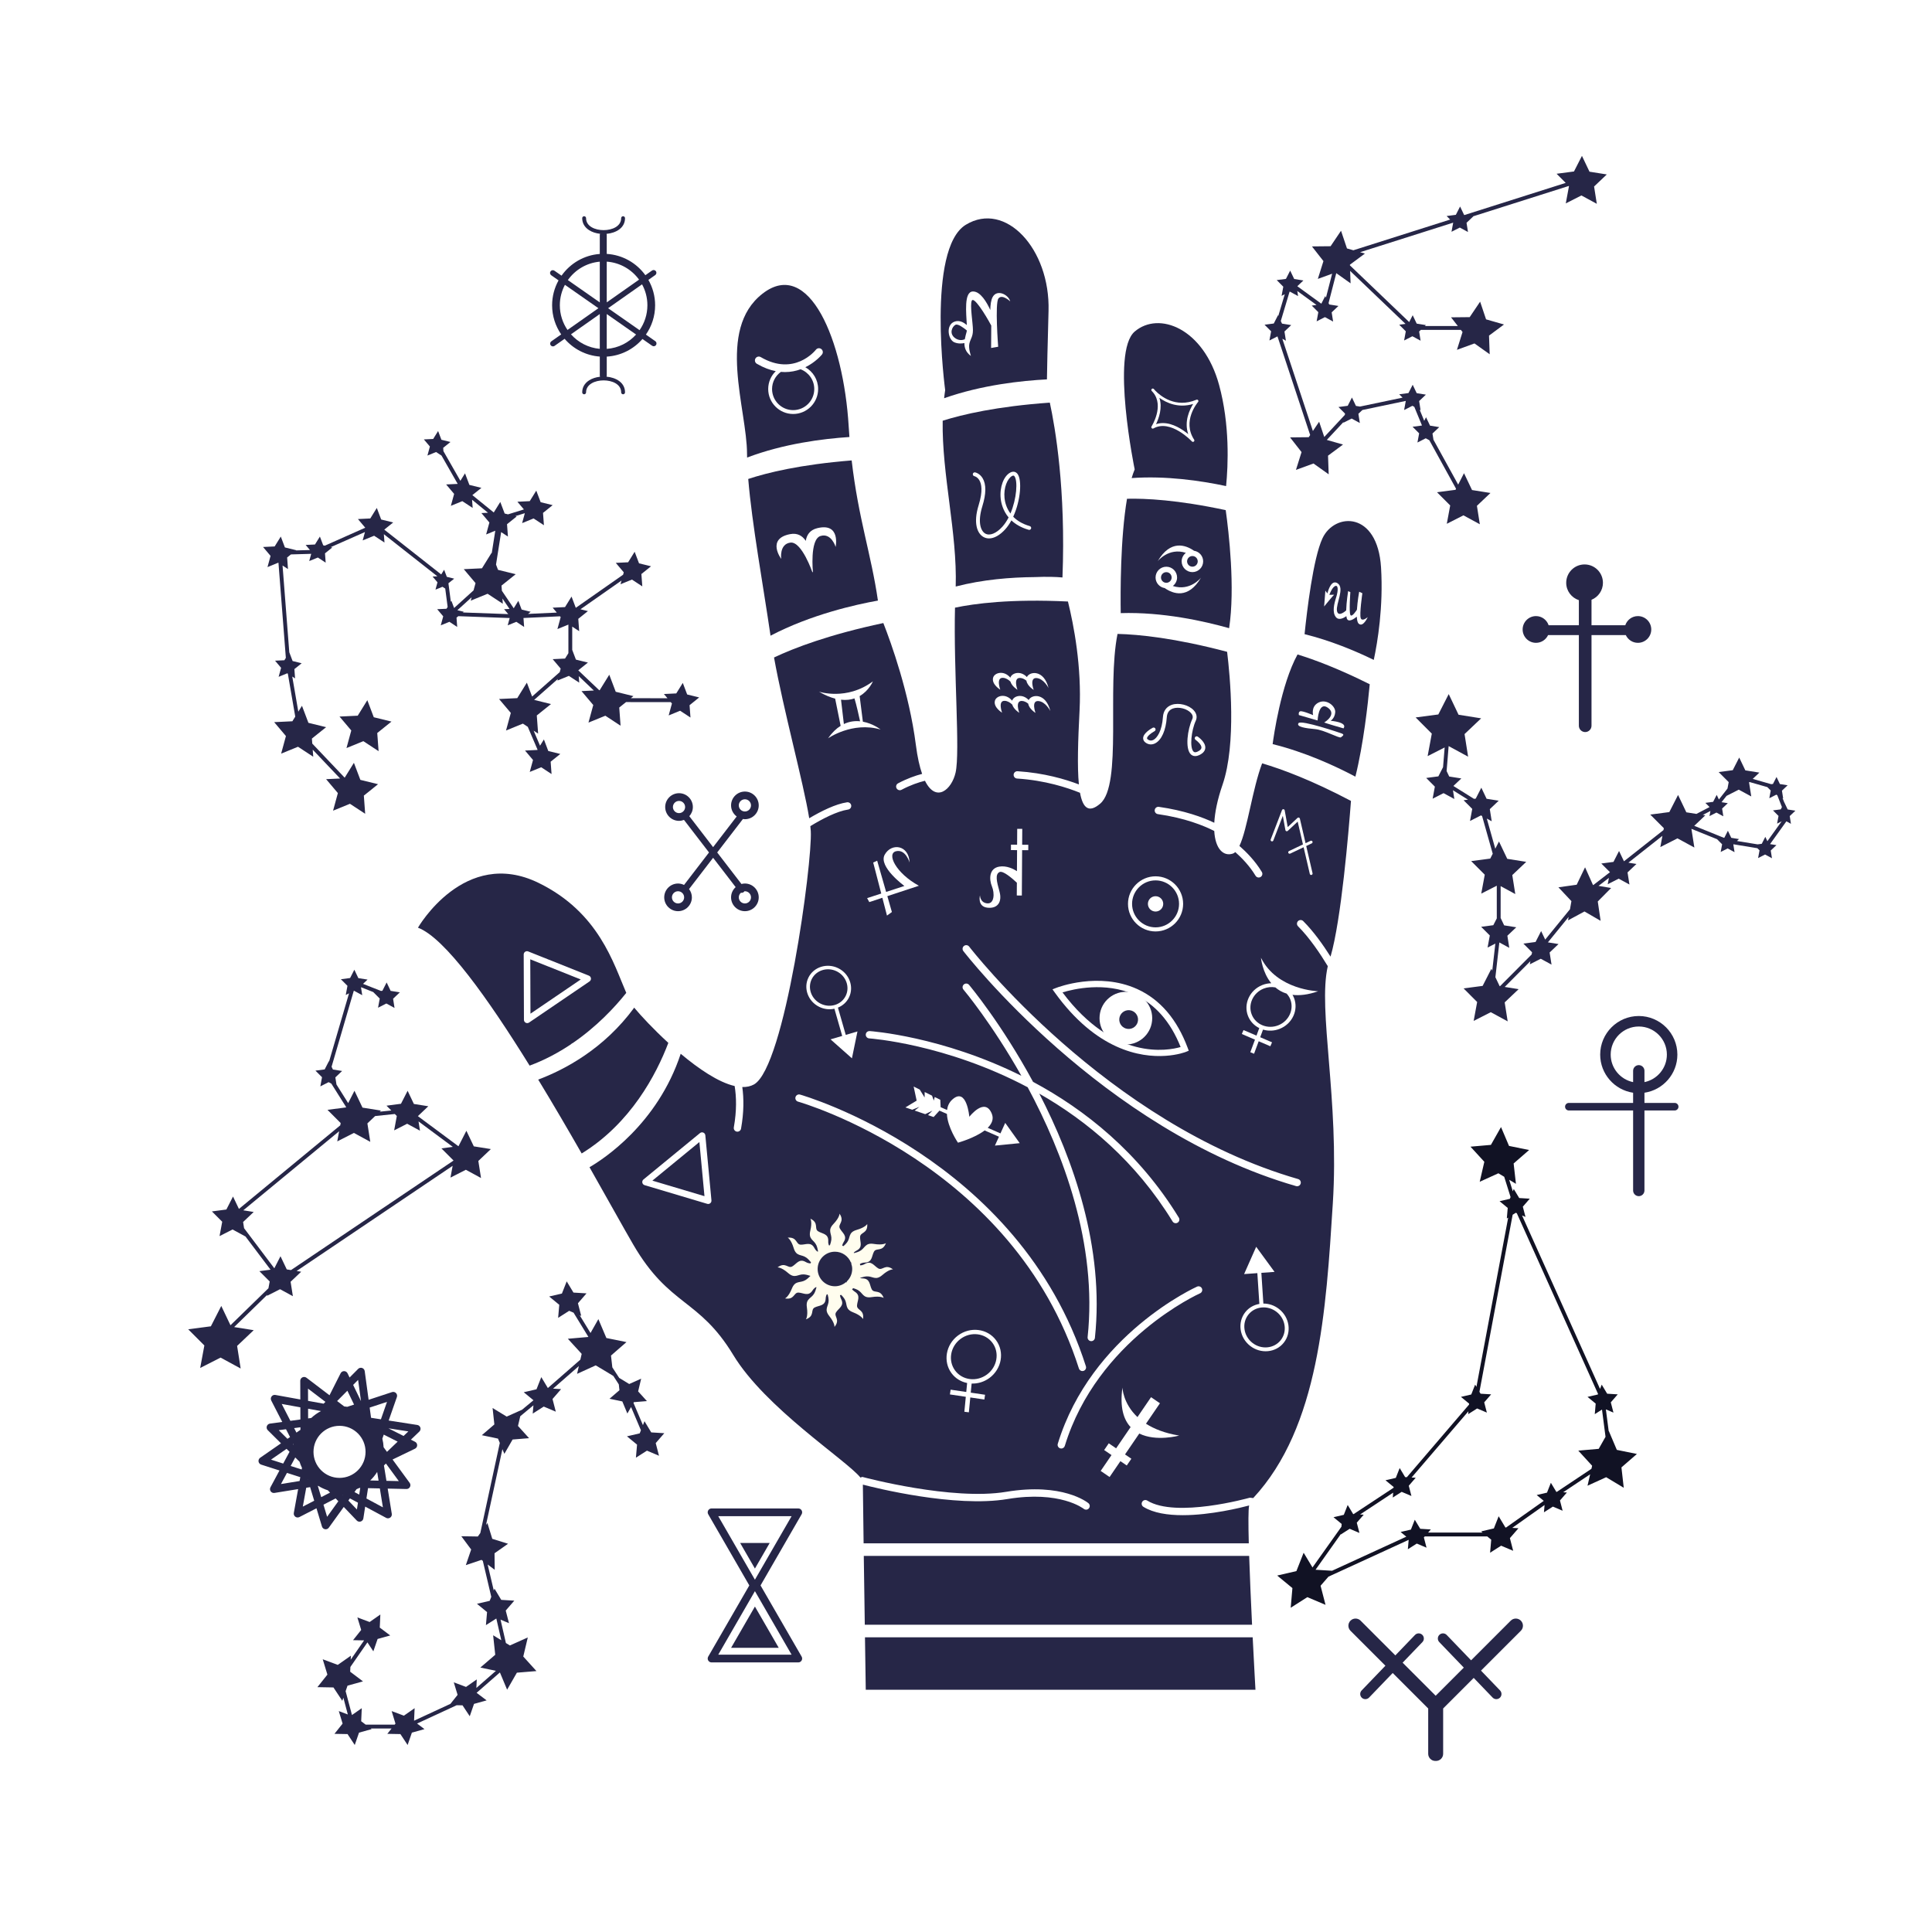 <?xml version="1.0" encoding="utf-8"?>
<!-- Generator: Adobe Illustrator 27.5.0, SVG Export Plug-In . SVG Version: 6.00 Build 0)  -->
<svg version="1.1" xmlns="http://www.w3.org/2000/svg" xmlns:xlink="http://www.w3.org/1999/xlink" x="0px" y="0px"
	 viewBox="0 0 500 500" style="enable-background:new 0 0 500 500;" xml:space="preserve">
<g id="BACKGROUND">
	<rect id="XMLID_625_" style="fill:#FFFFFF;" width="500" height="500"/>
</g>
<g id="OBJECT_1_">
	<g id="XMLID_202_">
		<path id="XMLID_296_" style="fill:#262647;" d="M223.807,420.482h100.226c-0.283-5.841-0.57-12.301-0.751-17.816h-99.735
			C223.63,408.479,223.723,414.825,223.807,420.482z"/>
		<path id="XMLID_295_" style="fill:#262647;" d="M223.855,423.733c0.116,7.779,0.204,13.574,0.204,13.574h100.855
			c0,0-0.337-5.908-0.721-13.574H223.855z"/>
		<path id="XMLID_294_" style="fill:#262647;" d="M164.145,260.767c-7.839,10.703-18.026,16.065-24.859,18.632
			c3.937,6.465,7.766,13.032,11.249,19.119c12.669-7.776,19.339-20.464,22.429-28.623c-3.86-3.544-7.071-7.002-8.615-8.855
			C164.279,260.957,164.213,260.857,164.145,260.767z"/>
		<path id="XMLID_293_" style="fill:#262647;" d="M147.78,270.246c0.104-0.118,0.227-0.221,0.386-0.277
			c0.018-0.006,0.035-0.014,0.053-0.021c6.116-4.19,10.773-9.122,13.859-12.99c-3.281-7.534-7.046-20.824-22.699-28.468
			c-19.173-9.363-31.212,11.593-31.212,11.593c6.959,2.61,18.161,18.373,28.898,35.699
			C141.014,274.315,144.59,272.388,147.78,270.246z"/>
		<path id="XMLID_292_" style="fill:#262647;" d="M193.644,123.956c0.95,11.593,3.895,27.708,5.768,40.559
			c10.459-5.472,22.034-8.057,27.795-9.086c-1.733-11.964-5.06-21.222-6.795-36.273
			C207.003,120.229,198.416,122.377,193.644,123.956z"/>
		<path id="XMLID_291_" style="fill:#262647;" d="M193.351,118.416c9.418-3.582,19.613-4.87,26.48-5.317
			c-0.07-0.904-0.135-1.82-0.193-2.768c-1.337-22.294-10.255-43.697-22.294-34.333c-12.04,9.364-4.013,29.874-4.013,41.467
			C193.331,117.768,193.345,118.102,193.351,118.416z"/>
		<path id="XMLID_290_" style="fill:#262647;" d="M244.339,103.062c9.76-3.449,20.116-4.545,26.608-4.878
			c0.044-2.872,0.152-8.289,0.414-17.726c0.446-16.052-11.147-28.536-21.402-22.294c-10.255,6.242-5.35,42.805-5.35,42.805
			C244.495,101.66,244.421,102.362,244.339,103.062z"/>
		<path id="XMLID_289_" style="fill:#262647;" d="M267.764,149.35c3.138-0.132,5.478-0.063,7.201,0.096
			c0.888-22.75-1.866-38.755-3.273-45.246c-13.695,0.968-22.607,3.063-27.728,4.682c-0.223,13.968,3.79,28.995,3.373,42.912
			C254.324,149.977,261.612,149.4,267.764,149.35z"/>
		<path id="XMLID_288_" style="fill:#262647;" d="M292.868,123.726c8.844-0.63,17.782,0.653,24.444,2.071
			c0.533-5.389,0.996-15.88-1.809-26.166c-4.013-14.714-15.606-19.173-21.848-13.822c-6.242,5.351,0,35.671,0,35.671
			C293.371,122.16,293.11,122.913,292.868,123.726z"/>
		<path id="XMLID_287_" style="fill:#262647;" d="M291.669,129.079c-1.739,10.263-1.706,24.391-1.625,29.598
			c10.843-0.338,21.619,2.08,28.051,3.896c1.59-10.448-0.08-24.816-0.879-30.548C304.765,129.357,296.397,128.96,291.669,129.079z"
			/>
		<g id="XMLID_278_">
			<path id="XMLID_286_" style="fill:#262647;" d="M355.532,170.781c0.994-4.662,2.499-13.737,1.883-23.887
				c-0.892-14.714-12.039-14.268-15.16-7.58c-2.412,5.168-4.024,18.85-4.633,24.805
				C344.266,165.762,350.517,168.343,355.532,170.781z"/>
			<path id="XMLID_285_" style="fill:#262647;" d="M335.801,169.374c-4.303,7.833-6.188,21.251-6.444,23.201
				c8.29,2.041,15.98,5.549,21.417,8.421c2.092-8.406,3.243-18.87,3.712-23.911C346.538,173.109,340.31,170.76,335.801,169.374z"/>
			<path id="XMLID_279_" style="fill:#262647;" d="M343.631,250.048c-1.949-3.223-4.727-7.359-7.698-10.326
				c-0.372-0.371-0.372-0.971-0.002-1.342c0.37-0.372,0.973-0.371,1.342-0.002c2.678,2.673,5.158,6.17,7.07,9.195
				c2.769-9.491,4.679-32.277,5.286-40.3c-10.18-5.359-17.847-8.209-22.994-9.718c-2.516,6.632-3.793,17.005-5.873,21.373
				c1.776,1.548,4.08,3.872,5.799,6.737c0.27,0.449,0.124,1.032-0.325,1.302c-0.154,0.092-0.322,0.135-0.488,0.135
				c-0.322,0-0.636-0.164-0.814-0.461c-1.529-2.548-3.605-4.669-5.249-6.124c-0.197,0.18-0.401,0.32-0.615,0.391
				c-2.452,0.817-4.561-1.21-4.822-5.851c-2.756-1.402-7.606-3.365-14.6-4.364c-0.52-0.074-0.88-0.555-0.806-1.074
				c0.074-0.519,0.558-0.882,1.074-0.805c6.601,0.943,11.344,2.693,14.337,4.117c0.147-2.662,0.794-5.949,2.142-9.857
				c3.642-10.561,1.93-28.253,1.18-34.386c-13.497-3.567-22.814-4.5-28.362-4.631c-2.808,14.014,1.275,38.992-4.476,43.921
				c-2.951,2.529-4.505,1.169-5.232-2.802c-3.219-1.309-9.017-3.225-16.293-3.688c-0.524-0.033-0.921-0.485-0.887-1.007
				c0.034-0.524,0.494-0.912,1.008-0.887c6.878,0.438,12.41,2.09,15.88,3.415c-0.446-4.561-0.228-11.29,0.174-19.108
				c0.582-11.352-1.493-22.114-3.005-28.23c-14.795-0.719-24.208,0.532-29.231,1.592c-0.397,16.499,1.366,37.35,0.151,42.69
				c-0.991,4.353-5.03,7.95-7.924,2.107c-1.673,0.412-3.757,1.117-6.069,2.339c-0.142,0.075-0.294,0.11-0.444,0.11
				c-0.34,0-0.67-0.184-0.84-0.505c-0.245-0.463-0.068-1.038,0.395-1.282c2.344-1.239,4.47-1.988,6.221-2.442
				c-0.647-1.844-1.206-4.284-1.613-7.461c-1.73-13.494-6.412-26.446-8.423-31.574c-13.99,2.968-23.013,6.417-28.289,8.913
				c2.471,13.728,7.601,32.308,9.107,41.603c3.114-1.844,6.81-3.685,9.789-4.129c0.512-0.067,1,0.281,1.078,0.799
				c0.077,0.518-0.281,1.001-0.798,1.079c-2.896,0.431-6.692,2.411-9.781,4.295c0.054,0.472,0.098,0.917,0.119,1.308
				c0.446,8.026-6.688,61.086-14.714,65.545c-0.888,0.493-1.906,0.689-3.013,0.664c0.402,2.886,0.447,6.463-0.324,10.776
				c-0.082,0.46-0.481,0.782-0.933,0.782c-0.056,0-0.111-0.005-0.167-0.015c-0.517-0.092-0.859-0.585-0.768-1.101
				c0.777-4.353,0.668-7.911,0.215-10.702c-4.211-0.966-9.327-4.454-13.959-8.348c-6.02,18.277-20.212,27.398-23.604,29.361
				c4.857,8.55,8.883,15.837,11.34,20.05c9.364,16.052,16.944,13.822,25.862,28.536c8.343,13.766,29.172,27.141,32.917,31.728
				l0.487-0.171l0.285,0.076c0.227,0.062,22.942,6.119,36.93,3.79c14.605-2.434,21.031,2.719,21.297,2.939
				c0.403,0.334,0.458,0.928,0.127,1.332c-0.187,0.228-0.459,0.347-0.734,0.347c-0.211,0-0.424-0.07-0.6-0.213
				c-0.06-0.048-6.107-4.812-19.779-2.532c-13.6,2.269-34.369-2.947-37.387-3.737c0.01,1.815,0.089,7.831,0.193,15.194h99.684
				c-0.133-5.045-0.139-8.83,0.092-9.799c-2.088,0.558-9.92,2.513-17.193,2.513c-3.866,0-7.574-0.553-10.172-2.164
				c-0.446-0.276-0.583-0.861-0.307-1.306c0.274-0.446,0.859-0.583,1.306-0.307c7.412,4.59,26.171-0.649,26.36-0.702l0.18-0.051
				l0.88,0.1c17.078-18.375,18.845-48.617,20.601-76.274C346.637,284.566,341.011,261.385,343.631,250.048z M225.067,266.842
				c0.31,0.019,18.668,1.323,39.263,11.574c-7.604-13.498-14.827-22.119-14.991-22.312c-0.339-0.399-0.291-0.998,0.109-1.337
				c0.399-0.34,0.999-0.291,1.337,0.108c0.176,0.206,8.38,9.992,16.568,25.104c13.372,7.171,27.353,18.201,37.725,35.143
				c0.275,0.447,0.134,1.031-0.313,1.305c-0.154,0.095-0.326,0.14-0.494,0.14c-0.32,0-0.631-0.161-0.81-0.453
				c-9.524-15.555-22.153-26.032-34.493-33.081c8.766,16.991,16.902,39.821,14.392,63.206c-0.051,0.487-0.463,0.848-0.942,0.848
				c-0.034,0-0.068-0.002-0.102-0.005c-0.522-0.056-0.898-0.524-0.842-1.044c2.589-24.127-6.392-47.7-15.511-64.657
				c-21.193-11.229-40.696-12.625-41.012-12.645c-0.522-0.032-0.921-0.483-0.889-1.005
				C224.094,267.209,224.51,266.824,225.067,266.842z M206.535,285.103c-0.505-0.14-0.802-0.663-0.662-1.168
				c0.14-0.506,0.671-0.8,1.168-0.662c0.565,0.157,56.723,16.251,73.989,70.32c0.161,0.499-0.115,1.033-0.615,1.192
				c-0.095,0.031-0.193,0.045-0.289,0.045c-0.402,0-0.775-0.257-0.903-0.66C262.274,301.098,207.09,285.257,206.535,285.103z
				 M310.573,334.709c-0.265,0.117-26.575,11.986-35.006,39.495c-0.125,0.409-0.5,0.671-0.907,0.671
				c-0.092,0-0.185-0.013-0.278-0.042c-0.502-0.154-0.783-0.684-0.63-1.185c8.682-28.329,35.783-40.555,36.055-40.675
				c0.48-0.212,1.04,0.008,1.251,0.486C311.27,333.938,311.052,334.498,310.573,334.709z M336.611,306.317
				c-0.12,0.415-0.5,0.686-0.912,0.686c-0.086,0-0.175-0.012-0.263-0.037c-50.281-14.496-85.775-60.375-86.127-60.836
				c-0.318-0.417-0.238-1.012,0.178-1.331c0.417-0.315,1.011-0.237,1.331,0.178c0.348,0.457,35.477,45.846,85.145,60.165
				C336.466,305.287,336.757,305.813,336.611,306.317z"/>
		</g>
		<path id="XMLID_275_" style="fill:#FFFFFF;" d="M257.774,346.84c-2.246-3.029-6.658-3.577-9.835-1.221
			c-3.176,2.355-3.932,6.736-1.686,9.765c1.011,1.363,2.462,2.219,4.04,2.538l-0.224,2.321l-4.048-0.598l-0.183,1.234l4.111,0.608
			l-0.374,3.875l1.165,0.147l0.371-3.851l3.641,0.538l0.182-1.234l-3.703-0.547l0.227-2.353c1.588,0.054,3.228-0.419,4.628-1.457
			C259.264,354.248,260.021,349.868,257.774,346.84z M255.43,355.718c-2.664,1.975-6.364,1.517-8.248-1.024
			c-1.885-2.54-1.249-6.216,1.415-8.191c2.664-1.976,6.365-1.516,8.249,1.025C258.729,350.069,258.094,353.743,255.43,355.718z"/>
		<g id="XMLID_271_">
			<path id="XMLID_272_" style="fill:#FFFFFF;" d="M135.905,246.316c0.233-0.158,0.529-0.191,0.792-0.087l15.712,6.272
				c0.292,0.116,0.495,0.384,0.529,0.696c0.034,0.312-0.107,0.616-0.366,0.793l-15.65,10.646c-0.259,0.177-0.594,0.195-0.872,0.049
				c-0.278-0.146-0.452-0.434-0.453-0.747l-0.063-16.919C135.533,246.738,135.672,246.474,135.905,246.316z M150.298,253.485
				l-13.064-5.214l0.052,14.066L150.298,253.485z"/>
		</g>
		<g id="XMLID_267_">
			<path id="XMLID_268_" style="fill:#FFFFFF;" d="M183.036,311.552l-16.213-4.835c-0.301-0.09-0.527-0.338-0.589-0.646
				c-0.062-0.307,0.051-0.624,0.293-0.823l14.63-12.009c0.243-0.199,0.575-0.248,0.864-0.127c0.29,0.121,0.489,0.391,0.519,0.704
				l1.583,16.844c0.026,0.281-0.089,0.556-0.307,0.735C183.599,311.573,183.306,311.632,183.036,311.552z M168.836,305.548
				l13.48,4.019l-1.316-14.004L168.836,305.548z"/>
		</g>
		<path id="XMLID_264_" style="fill:#FFFFFF;" d="M323.504,348.29c2.75,2.173,6.674,1.807,8.746-0.816
			c2.072-2.623,1.52-6.524-1.23-8.697c-1.212-0.958-2.652-1.421-4.061-1.417l-0.522-7.95l3.416-0.246l-4.753-6.496l-3.127,7.064
			l3.427-0.247l0.523,7.967c-1.407,0.24-2.715,0.959-3.648,2.139C320.203,342.215,320.754,346.117,323.504,348.29z M324.11,347.523
			c-2.307-1.822-2.769-5.096-1.031-7.296c1.738-2.2,5.029-2.506,7.336-0.684c2.307,1.822,2.77,5.095,1.032,7.295
			C329.708,349.038,326.417,349.345,324.11,347.523z"/>
		<path id="XMLID_261_" style="fill:#FFFFFF;" d="M216.918,250.562c-2.895-1.416-6.348-0.322-7.699,2.439
			c-1.35,2.761-0.093,6.158,2.801,7.574c1.276,0.624,2.66,0.76,3.925,0.481l2.019,7.041l-3.021,0.887l5.537,4.909l1.432-6.956
			l-3.03,0.891l-2.024-7.057c1.217-0.49,2.252-1.391,2.86-2.634C221.069,255.376,219.813,251.978,216.918,250.562z M216.523,251.369
			c2.428,1.188,3.482,4.038,2.35,6.354c-1.133,2.315-4.03,3.232-6.457,2.045c-2.428-1.188-3.482-4.037-2.35-6.353
			C211.198,251.099,214.095,250.182,216.523,251.369z"/>
		<path id="XMLID_258_" style="fill:#FFFFFF;" d="M334.497,257.464c1.798,0.225,3.982-0.001,6.648-0.929
			c0,0-10.63-0.29-14.809-8.669c0,0,0.332,3.761,2.668,6.595c-0.772,0.015-1.559,0.162-2.324,0.467
			c-3.275,1.304-4.928,4.906-3.684,8.03c0.56,1.406,1.615,2.474,2.902,3.11l-0.723,1.949l-3.352-1.44l-0.439,1.021l3.404,1.463
			l-1.208,3.254l0.971,0.393l1.199-3.233l3.015,1.296l0.439-1.021l-3.066-1.318l0.733-1.976c1.357,0.409,2.878,0.376,4.321-0.199
			c3.275-1.304,4.928-4.906,3.684-8.029C334.769,257.959,334.638,257.707,334.497,257.464z M330.828,265.344
			c-2.747,1.094-5.831-0.147-6.874-2.767c-1.044-2.62,0.343-5.642,3.09-6.735c0.998-0.398,2.039-0.479,3.013-0.305
			c0.796,0.686,1.759,1.255,2.925,1.611c0.384,0.424,0.715,0.904,0.937,1.462C334.961,261.228,333.574,264.25,330.828,265.344z"/>
		<path id="XMLID_257_" style="fill:#FFFFFF;" d="M231.891,220.3c2.505-0.617,3.509,2.92,3.509,2.92
			c-0.181-4.603-4.726-5.142-6.44-2.026c-1.714,3.115,5.097,8.092,5.097,8.092l-4.727,1.544l-2.317-8.081l-1.028,0.474l2.082,8.019
			l-3.656,1.194l0.562,1.025l3.381-1.114l1.195,4.605l1.274-0.919l-1.179-4.111l8.161-2.689
			C231.841,225.969,229.385,220.917,231.891,220.3z"/>
		<path id="XMLID_254_" style="fill:#FFFFFF;" d="M214.295,191.077c0,0,6.296-4.416,13.597-2.281c0,0-1.923-1.54-4.581-2.028
			l-0.837-6.62c2.439-1.412,3.433-3.819,3.433-3.819c-6.779,5.067-13.962,2.675-13.962,2.675c1.545,0.906,2.936,1.476,4.191,1.801
			l1.42,7.042C216.447,188.54,215.342,189.574,214.295,191.077z M221.138,180.749c0.492,1.565,1.178,4.668,1.448,5.918
			c-1.301-0.131-2.737,0.017-4.192,0.712l-0.74-6.292C218.998,181.236,220.153,181.081,221.138,180.749z"/>
		<path id="XMLID_253_" style="fill:#FFFFFF;" d="M204.554,140.427c2.937-0.384,5.719,7.744,5.719,7.744s0.002-0.111,0.004-0.266
			c0.066,0.14,0.115,0.24,0.115,0.24s-0.88-8.546,1.947-9.428c2.827-0.882,3.923,2.821,3.923,2.821s1.359-6.36-4.767-4.845
			c-1.895,0.469-2.72,1.745-2.959,3.282c-0.862-1.295-2.146-2.109-4.063-1.74c-6.197,1.192-2.298,6.397-2.298,6.397
			S201.617,140.811,204.554,140.427z"/>
		<g id="XMLID_247_">
			<g id="XMLID_249_">
				<path id="XMLID_250_" style="fill:#FFFFFF;" d="M299.069,241.057c-3.933,0.006-7.138-3.191-7.144-7.124
					c-0.005-3.933,3.191-7.138,7.124-7.144c3.933-0.006,7.138,3.191,7.144,7.124C306.198,237.846,303.002,241.051,299.069,241.057z
					 M299.051,227.844c-3.352,0.005-6.075,2.735-6.07,6.087c0.005,3.352,2.735,6.075,6.087,6.07c3.352-0.005,6.075-2.735,6.07-6.087
					C305.133,230.563,302.402,227.84,299.051,227.844z"/>
			</g>
			<path id="XMLID_248_" style="fill:#FFFFFF;" d="M301.043,233.92c0.001,1.095-0.885,1.985-1.981,1.986
				c-1.095,0.002-1.985-0.885-1.986-1.981c-0.001-1.095,0.885-1.985,1.981-1.986C300.152,231.938,301.041,232.825,301.043,233.92z"
				/>
		</g>
		<g id="XMLID_240_">
			<path id="XMLID_244_" style="fill:#FFFFFF;" d="M303.528,151.652c0.664-0.51,1.1-1.304,1.099-2.205
				c-0.002-1.536-1.253-2.783-2.788-2.781c-1.534,0.002-2.781,1.253-2.779,2.788c0.002,1.39,1.029,2.533,2.36,2.738
				c2.166,1.505,6.078,2.949,9.405-2.695C310.824,149.498,308.004,153.112,303.528,151.652z M301.844,150.829
				c-0.76,0.001-1.377-0.616-1.378-1.376c-0.001-0.76,0.615-1.379,1.375-1.38c0.76-0.001,1.379,0.616,1.38,1.376
				C303.221,150.209,302.604,150.828,301.844,150.829z"/>
			<path id="XMLID_241_" style="fill:#FFFFFF;" d="M306.909,143.078c-0.665,0.51-1.1,1.304-1.099,2.205
				c0.002,1.536,1.253,2.783,2.788,2.781c1.534-0.002,2.781-1.253,2.779-2.788c-0.002-1.39-1.029-2.533-2.36-2.738
				c-2.166-1.505-6.078-2.949-9.405,2.695C299.613,145.232,302.434,141.618,306.909,143.078z M308.593,143.901
				c0.76-0.001,1.377,0.616,1.378,1.376c0.001,0.76-0.615,1.379-1.375,1.38c-0.76,0.001-1.379-0.616-1.38-1.376
				C307.216,144.521,307.833,143.902,308.593,143.901z"/>
		</g>
		<g id="XMLID_237_">
			<path id="XMLID_239_" style="fill:#FFFFFF;" d="M344.374,186.541c0,0,1.068-0.649,1.182-2.223
				c0.115-1.574-2.239-3.511-4.292-2.511c-2.052,0.999-1.434,3.268-1.434,3.268s-2.823-1.198-3.354-0.986
				c-0.532,0.212-0.325,0.968-0.325,0.968l4.846,1.399c0,0,0.202-5.026,2.636-3.313c2.435,1.714-0.695,3.737-0.922,3.806
				c-0.227,0.069,4.992,1.553,4.992,1.553C348.871,186.88,344.374,186.541,344.374,186.541z"/>
			<path id="XMLID_238_" style="fill:#FFFFFF;" d="M347.071,189.763c0,0-10.369-3.566-11.021-2.606
				c-0.652,0.96,1.892,1.324,4.29,1.535c2.398,0.211,6.32,2.487,6.704,2.122C347.429,190.448,348.189,190.137,347.071,189.763z"/>
		</g>
		<path id="XMLID_236_" style="fill:#FFFFFF;" d="M351.6,161.373c-0.289-0.283-0.423-0.944-0.462-1.775
			c-0.727,0.591-2.21,1.607-2.595,0.418c-0.048-0.149-0.081-0.339-0.107-0.548c-0.615,0.434-1.931,1.178-2.693,0.258
			c-1.019-1.23-0.496-3.429,0.067-5.174c0.563-1.745,0.554-3.342-0.351-2.842c-0.647,0.358-1.175,1.566-1.426,2.23l1.241-0.021
			c-0.122,0.019-2.592,3.037-2.592,3.037l0.32-4.098l0.524,0.726c0.301-1.162,1.131-3.599,2.627-2.641
			c1.937,1.24-0.469,5.316-0.148,7.144c0.321,1.827,2.382-0.112,2.382-0.112l0.001,0.004c0.058-2.176,0.505-5.001,0.505-5.001
			l0.576,0.269c0,0-0.365,5.029-0.003,5.869c0.363,0.84,1.702-1.32,1.702-1.32l0.001,0.005c0.141-2.241,0.583-4.662,0.583-4.662
			l0.826,0.386c0,0-0.798,5.483-0.418,6.465c0.38,0.982,1.808-0.281,1.808-0.281S352.752,162.501,351.6,161.373z"/>
		<path id="XMLID_235_" style="fill:#FFFFFF;" d="M264.56,214.508l-1.307-0.008l-0.026,4.11l-1.588-0.01l-0.009,1.401l1.588,0.01
			l-0.034,5.437c-0.914-0.581-2.682-1.482-4.57-1.169c-2.712,0.45-2.637,3.346-1.901,5.126c0.736,1.779,0.625,4.581-1.242,4.383
			c-1.867-0.199-1.855-2.096-1.855-2.096s-0.766,2.92,1.941,3.217c2.707,0.297,3.839-1.564,3.109-4.184
			c-0.73-2.62-1.186-4.492,0.032-5.044c0.908-0.412,3.305,1.677,4.467,2.767l-0.021,3.304l1.308,0.008l0.074-11.741l1.588,0.01
			l0.009-1.401l-1.588-0.01L264.56,214.508z"/>
		<path id="XMLID_232_" style="fill:#FFFFFF;" d="M256.921,76.825c-0.453,0.792-0.61,2.097-0.634,3.394
			c-0.898-1.963-2.539-4.818-4.495-4.786c-2.381,0.039-1.724,5.635-1.579,8.701c-0.786-0.697-1.938-1.363-3.203-0.888
			c-2.304,0.864-1.652,4.655-0.034,5.341c0.996,0.422,1.992,0.332,2.613,0.201c-0.018,1.159,0.346,2.363,1.692,3.342
			c0,0-0.731-2.033-0.385-3.315c0.346-1.282,0.889-1.684,0.9-3.375c0.011-1.69-0.837-6.563-0.29-7.642
			c0.548-1.078,3.4,3.408,5.03,6.455l-0.037,5.803l1.827-0.315c0,0-0.875-11.296,0.079-12.507c0.954-1.211,3.038,0.763,3.038,0.763
			C260.982,76.235,258.083,74.796,256.921,76.825z M250.171,85.834c-0.142,0.553-0.361,1.24-0.487,1.979
			c-0.605,0.232-1.536,0.38-2.499-0.308c-1.621-1.159-0.792-2.98,0.089-3.448c0.627-0.333,2.122,0.786,2.94,1.464
			C250.204,85.64,250.192,85.752,250.171,85.834z"/>
		<g id="XMLID_229_">
			<path id="XMLID_231_" style="fill:#FFFFFF;" d="M258.869,178.489c0,0-1.174-3.163,0.702-3.066
				c0.76,0.039,1.412,0.473,1.927,0.971c0.36,1.228,1.814,2.122,1.814,2.122s-1.174-3.163,0.701-3.066
				c0.619,0.032,1.162,0.333,1.624,0.709c0.204,1.363,1.882,2.383,1.882,2.383s-1.174-3.163,0.701-3.066
				c1.876,0.097,3.14,2.578,3.14,2.578c-1.187-4.794-4.87-4.354-5.603-2.835c-1.65-1.76-3.909-1.072-4.283,0.162
				c-1.682-2.015-4.127-1.286-4.463,0.022C256.576,177.107,258.869,178.489,258.869,178.489z"/>
			<path id="XMLID_230_" style="fill:#FFFFFF;" d="M266.227,181.174c-1.65-1.76-3.909-1.072-4.283,0.162
				c-1.682-2.015-4.127-1.286-4.463,0.022c-0.437,1.701,1.857,3.084,1.857,3.084s-1.174-3.163,0.702-3.066
				c0.76,0.039,1.412,0.473,1.928,0.971c0.36,1.229,1.813,2.123,1.813,2.123s-1.174-3.163,0.702-3.066
				c0.619,0.032,1.161,0.333,1.624,0.709c0.204,1.363,1.881,2.383,1.881,2.383s-1.174-3.163,0.702-3.066
				c1.875,0.097,3.139,2.578,3.139,2.578C270.643,179.215,266.96,179.656,266.227,181.174z"/>
		</g>
		<path id="XMLID_228_" style="fill:#FFFFFF;" d="M263.905,295.848l-3.755-5.244l-1.232,2.717l-3.299-1.446
			c1.046-1.024,1.608-2.227,1.082-3.579c-1.774-4.557-5.84,0.732-5.84,0.732s-0.67-7.904-4.444-4.429
			c-0.802,0.738-1.192,1.666-1.314,2.667l-1.667-0.73l-0.091-1.921l-1.442-0.715l-0.235,0.93l-0.455-1.272l-1.908-0.946l-0.02,1.411
			l-1.263-2.047l-1.571-0.779l0.777,3.647l-2.906,1.753l1.767,0.602l1.862-0.753l-1.231,0.968l2.724,0.928l1.861-0.901l-1.134,1.149
			l1.453,0.495l1.503-1.656l1.937,0.849c0.143,3.509,2.861,7.448,2.861,7.448s4.248-1.159,6.9-3.17l3.704,1.623l-1.042,2.298
			L263.905,295.848z"/>
		<path id="XMLID_227_" style="fill:#FFFFFF;" d="M305.168,371.526c-3.738-0.611-6.51-1.739-8.588-3.07l3.614-5.292l-2.305-1.574
			l-3.517,5.15c-3.789-3.574-3.886-7.648-3.886-7.648c-0.718,5.146,0.318,8.315,2.114,10.242l-3.751,5.493l-1.902-1.299
			l-1.191,1.745l1.902,1.299l-2.803,4.104l2.305,1.574l2.803-4.105l1.642,1.122l1.191-1.744l-1.642-1.122l3.69-5.402
			C299.227,373.171,305.168,371.526,305.168,371.526z"/>
		<g id="XMLID_220_">
			<g id="XMLID_223_">
				<path id="XMLID_224_" style="fill:#FFFFFF;" d="M288.883,270.807c-4.997-2.283-10.525-6.477-15.887-13.915l-0.613-0.852
					l0.977-0.382c0.442-0.173,10.925-4.178,20.843,0.258c0.054,0.024,0.109,0.049,0.162,0.073
					c5.872,2.683,10.247,7.795,13.008,15.199l0.274,0.736l-0.726,0.3C306.803,272.273,298.912,275.389,288.883,270.807z
					 M274.974,256.833c13.304,17.748,27.221,15.106,30.57,14.136c-2.613-6.559-6.599-11.097-11.856-13.5
					c-0.05-0.023-0.099-0.045-0.148-0.068C285.956,254.011,277.789,255.971,274.974,256.833z"/>
			</g>
			<path id="XMLID_222_" style="fill:#FFFFFF;" d="M298.159,264.164c-0.366,3.747-3.701,6.489-7.448,6.122
				c-3.747-0.366-6.488-3.701-6.122-7.449c0.366-3.747,3.701-6.488,7.449-6.122C295.784,257.082,298.525,260.417,298.159,264.164z"
				/>
			<path id="XMLID_221_" style="fill:#262647;" d="M294.513,264.098c-0.131,1.336-1.319,2.313-2.655,2.182
				c-1.336-0.131-2.313-1.319-2.182-2.655c0.131-1.336,1.319-2.313,2.655-2.182C293.667,261.573,294.644,262.762,294.513,264.098z"
				/>
		</g>
		<path id="XMLID_217_" style="fill:#FFFDEE;" d="M228.359,329.973c1.771-1.546,2.749-1.46,2.749-1.46
			c-2.042-1.522-2.695,0.396-3.813-0.251c-1.118-0.646-1.787-2.138-3.483-1.145c-0.438,0.256-0.839,0.351-1.194,0.353
			c-0.022-0.115-0.051-0.226-0.079-0.339c0.313-0.211,0.725-0.365,1.276-0.379c1.965-0.049,1.748-1.67,2.358-2.808
			c0.61-1.138,2.176,0.148,3.109-2.221c0,0-0.786,0.588-3.106,0.206c-2.32-0.382-2.245,1.081-3.637,1.838
			c-0.407,0.222-0.947,0.397-1.506,0.536c-0.032-0.035-0.063-0.07-0.095-0.105c0.182-0.196,0.417-0.38,0.727-0.538
			c1.753-0.889,0.86-2.259,0.922-3.549c0.061-1.29,2.028-0.801,1.852-3.341c0,0-0.456,0.868-2.715,1.521
			c-2.259,0.652-1.563,1.941-2.493,3.223c-0.234,0.321-0.568,0.655-0.939,0.974c-0.11-0.038-0.221-0.074-0.333-0.106
			c0.05-0.291,0.163-0.604,0.378-0.937c1.068-1.65-0.393-2.385-0.989-3.531c-0.596-1.146,1.349-1.713-0.08-3.82
			c0,0,0.042,0.98-1.581,2.68c-1.624,1.7-0.374,2.464-0.533,4.04c-0.044,0.434-0.188,0.942-0.372,1.451
			c-0.082,0.017-0.16,0.042-0.24,0.062c-0.135-0.3-0.217-0.667-0.196-1.123c0.093-1.964-1.54-1.864-2.631-2.554
			c-1.091-0.69,0.304-2.159-1.992-3.261c0,0,0.53,0.826-0.018,3.112c-0.548,2.287,0.916,2.317,1.572,3.759
			c0.197,0.433,0.335,1.001,0.434,1.584c-0.036,0.033-0.072,0.064-0.107,0.098c-0.302-0.191-0.593-0.485-0.829-0.938
			c-0.908-1.743-2.269-0.836-3.559-0.884c-1.291-0.048-0.823-2.019-3.361-1.816c0,0,0.873,0.447,1.55,2.699
			c0.677,2.252,1.958,1.542,3.25,2.458c0.405,0.287,0.829,0.732,1.222,1.209c-0.031,0.094-0.057,0.189-0.083,0.285
			c-0.375,0.013-0.803-0.074-1.275-0.35c-1.696-0.993-2.365,0.499-3.483,1.145c-1.118,0.646-1.771-1.272-3.813,0.251
			c0,0,0.977-0.086,2.748,1.46c1.771,1.547,2.478,0.263,4.06,0.352c0.498,0.028,1.099,0.181,1.688,0.377
			c0.002,0.009,0.005,0.018,0.007,0.027c-0.436,0.442-0.901,0.852-1.333,1.103c-1.368,0.798-2.581-0.024-3.456,2.159
			c-0.875,2.182-1.785,2.55-1.785,2.55c2.51,0.429,2.22-1.577,3.51-1.509c1.289,0.068,2.563,1.093,3.624-0.563
			c0.28-0.438,0.603-0.706,0.926-0.868c0.029,0.032,0.058,0.064,0.087,0.095c-0.152,0.578-0.342,1.14-0.579,1.558
			c-0.781,1.378-2.243,1.278-1.901,3.604c0.342,2.326-0.259,3.101-0.259,3.101c2.385-0.892,1.126-2.48,2.274-3.07
			s2.765-0.345,2.849-2.309c0.019-0.467,0.138-0.832,0.305-1.121c0.072,0.025,0.143,0.054,0.217,0.077
			c0.142,0.532,0.243,1.06,0.248,1.504c0.018,1.584-1.295,2.233,0.17,4.071s1.336,2.811,1.336,2.811
			c1.612-1.971-0.275-2.709,0.421-3.798c0.696-1.088,2.216-1.69,1.3-3.429c-0.189-0.359-0.274-0.689-0.294-0.99
			c0.109-0.021,0.216-0.048,0.323-0.074c0.349,0.357,0.661,0.726,0.869,1.073c0.813,1.36,0.004,2.581,2.196,3.433
			c2.192,0.851,2.569,1.757,2.569,1.757c0.401-2.514-1.601-2.203-1.547-3.493c0.054-1.29,1.065-2.575-0.602-3.617
			c-0.301-0.188-0.523-0.398-0.688-0.614c0.105-0.092,0.21-0.182,0.308-0.281c0.432,0.126,0.838,0.275,1.16,0.453
			c1.387,0.766,1.302,2.229,3.625,1.862c2.323-0.367,3.104,0.226,3.104,0.226c-0.918-2.375-2.492-1.099-3.095-2.241
			s-0.375-2.762-2.34-2.823c-0.278-0.009-0.519-0.055-0.732-0.124c0.614-0.208,1.245-0.374,1.765-0.404
			C225.88,330.236,226.587,331.519,228.359,329.973z M219.119,331.672l0.057,0.225l-0.216-0.094c-0.78,0.664-1.779,1.08-2.883,1.08
			c-2.47,0-4.472-2.002-4.472-4.472s2.002-4.472,4.472-4.472c1.885,0,3.49,1.17,4.148,2.82l0.194,0.013l-0.14,0.159
			c0.164,0.465,0.27,0.958,0.27,1.479C220.547,329.703,219.993,330.856,219.119,331.672z"/>
		<g id="XMLID_215_">
			<path id="XMLID_216_" style="fill:#FFFFFF;" d="M309.322,195.679c-0.569,0-0.948-0.268-1.157-0.477
				c-1.513-1.515-0.822-6.469,0.381-9.07c0.254-0.547,0.141-1.09-0.334-1.615c-1.016-1.123-3.182-1.665-4.631-1.163
				c-0.993,0.344-1.536,1.107-1.616,2.268c-0.234,3.404-1.369,5.934-3.035,6.766c-0.783,0.394-1.615,0.35-2.339-0.121
				c-0.643-0.417-0.761-0.918-0.746-1.265c0.054-1.291,2.076-2.44,2.481-2.658c0.246-0.131,0.546-0.038,0.677,0.204
				c0.131,0.243,0.039,0.546-0.204,0.677c-0.775,0.418-1.933,1.284-1.955,1.819c-0.002,0.047-0.008,0.189,0.292,0.385
				c0.427,0.275,0.88,0.299,1.347,0.064c0.992-0.495,2.237-2.348,2.484-5.939c0.107-1.555,0.919-2.671,2.287-3.145
				c1.818-0.627,4.427,0.03,5.7,1.438c0.747,0.827,0.925,1.788,0.5,2.706c-1.128,2.437-1.631,6.894-0.582,7.943
				c0.097,0.096,0.35,0.348,1.043,0.028c0.642-0.296,0.983-0.635,1.015-1.007c0.066-0.779-1.101-1.766-1.514-2.05
				c-0.228-0.155-0.286-0.467-0.13-0.694c0.155-0.227,0.465-0.286,0.694-0.131c0.212,0.146,2.071,1.46,1.946,2.957
				c-0.064,0.758-0.6,1.374-1.592,1.833C309.947,195.61,309.61,195.679,309.322,195.679z"/>
		</g>
		<path id="XMLID_214_" style="fill:#FFFFFF;" d="M338.05,218.945l1.437-0.684c0.182-0.086,0.259-0.304,0.172-0.486
			c-0.086-0.182-0.306-0.259-0.486-0.173l-1.292,0.615l-1.476-6.364c-0.03-0.127-0.125-0.229-0.249-0.266
			c-0.125-0.038-0.261-0.007-0.356,0.083l-2.539,2.375l-0.782-4.325c-0.029-0.161-0.162-0.283-0.325-0.299
			c-0.168-0.01-0.316,0.08-0.375,0.232l-2.92,7.598c-0.072,0.188,0.021,0.399,0.21,0.472c0.191,0.072,0.4-0.022,0.472-0.209
			l2.453-6.382l0.668,3.701c0.024,0.132,0.118,0.239,0.244,0.281c0.127,0.04,0.265,0.011,0.364-0.08l2.567-2.401l1.369,5.904
			l-3.608,1.717c-0.182,0.086-0.259,0.304-0.172,0.486c0.062,0.131,0.193,0.208,0.329,0.208c0.053,0,0.106-0.011,0.157-0.036
			l3.464-1.648l1.6,6.897c0.039,0.168,0.19,0.282,0.356,0.282c0.027,0,0.055-0.003,0.083-0.009c0.196-0.046,0.319-0.242,0.273-0.438
			L338.05,218.945z"/>
		<g id="XMLID_210_">
			<path id="XMLID_211_" style="fill:#FFFFFF;" d="M255.959,139.342c-0.519,0-1.013-0.126-1.466-0.384
				c-1.551-0.882-2.684-3.515-1.211-8.26c1.127-3.633,0.718-5.488,0.175-6.405c-0.528-0.895-1.263-1.054-1.293-1.06
				c-0.269-0.055-0.446-0.316-0.395-0.585c0.052-0.269,0.302-0.442,0.577-0.398c0.048,0.009,1.177,0.225,1.947,1.494
				c0.963,1.585,0.944,4.024-0.057,7.251c-1.299,4.184-0.407,6.436,0.75,7.094c1.15,0.652,2.851-0.028,4.432-1.786
				c0.617-0.686,1.152-1.503,1.608-2.39c-1.516-1.811-1.936-3.806-2.049-4.894c-0.304-2.923,0.761-5.811,2.478-6.72
				c0.72-0.381,1.403-0.258,1.87,0.34c1.217,1.561,0.817,6.897-1.105,11.09c0.965,0.981,2.337,1.867,4.284,2.427
				c0.266,0.076,0.419,0.352,0.343,0.618c-0.076,0.266-0.357,0.42-0.618,0.343c-1.983-0.569-3.429-1.449-4.48-2.439
				c-0.46,0.85-0.989,1.63-1.585,2.293C258.768,138.521,257.282,139.342,255.959,139.342z M262.248,123.083
				c-0.084,0-0.188,0.028-0.326,0.102c-1.16,0.613-2.236,2.979-1.95,5.731c0.093,0.893,0.419,2.468,1.532,3.976
				c1.637-3.844,1.928-8.489,1.033-9.637C262.465,123.163,262.385,123.083,262.248,123.083z"/>
		</g>
		<path id="XMLID_207_" style="fill:#FFFFFF;" d="M212.56,90.334c-0.436-0.341-1.064-0.263-1.403,0.169
			c-0.225,0.288-5.638,6.968-14.279,1.913c-0.479-0.279-1.089-0.12-1.368,0.358c-0.278,0.477-0.118,1.089,0.358,1.368
			c1.742,1.019,3.377,1.616,4.896,1.913c-1.204,1.174-1.954,2.811-1.954,4.622c0,3.563,2.898,6.462,6.461,6.462
			c3.564,0,6.462-2.899,6.462-6.462c0-2.42-1.339-4.53-3.313-5.637c2.728-1.336,4.282-3.265,4.314-3.306
			C213.072,91.3,212.994,90.674,212.56,90.334z M210.732,100.678c0,3.012-2.45,5.462-5.462,5.462c-3.011,0-5.461-2.45-5.461-5.462
			c0-1.826,0.904-3.442,2.285-4.434c0.353,0.031,0.701,0.051,1.04,0.051c1.511,0,2.868-0.291,4.056-0.724
			C209.256,96.35,210.732,98.342,210.732,100.678z"/>
		<g id="XMLID_203_">
			<path id="XMLID_204_" style="fill:#FFFFFF;" d="M308.731,114.358c-0.1,0-0.2-0.041-0.273-0.119
				c-0.055-0.059-5.508-5.864-9.94-3.362c-0.148,0.083-0.336,0.057-0.453-0.069c-0.118-0.124-0.135-0.313-0.042-0.456
				c0.035-0.055,3.321-5.254,0.403-8.775c-0.243-0.249-0.373-0.409-0.381-0.418c-0.123-0.154-0.105-0.378,0.042-0.509
				c0.147-0.132,0.371-0.126,0.511,0.014c0.162,0.161,0.311,0.327,0.447,0.495c1.251,1.282,5.169,4.577,10.587,2.294
				c0.158-0.066,0.342-0.016,0.444,0.123c0.102,0.139,0.095,0.33-0.017,0.461c-0.171,0.201-4.166,4.975-1.018,9.745
				c0.107,0.161,0.072,0.378-0.081,0.497C308.893,114.331,308.811,114.358,308.731,114.358z M300.961,109.493
				c2.578,0,5.043,1.621,6.551,2.86c-1.108-3.254,0.336-6.299,1.281-7.809c-3.816,1.145-6.887-0.258-8.754-1.591
				c0.875,2.576-0.163,5.378-0.861,6.821C299.772,109.579,300.37,109.493,300.961,109.493z"/>
		</g>
	</g>
	<polygon id="XMLID_70_" style="fill:#262647;" points="171.919,370.912 168.54,370.705 166.793,367.805 166.392,368.825 
		163.942,363.06 164.047,362.879 167.421,362.603 165.15,360.092 165.931,356.798 162.841,358.182 160.245,356.601 158.47,353.87 
		158.124,350.816 162.128,347.335 156.93,346.275 154.857,341.391 152.826,344.975 150.023,340.391 150.418,340.558 149.57,337.28 
		151.789,334.723 148.41,334.517 146.663,331.616 145.423,334.767 142.125,335.531 144.738,337.684 144.445,341.057 147.3,339.237 
		148.441,339.72 152.263,345.97 152.242,346.007 146.957,346.47 150.539,350.383 150.195,351.875 141.786,359.223 140.085,356.398 
		138.845,359.548 135.546,360.312 138.063,362.386 135.03,364.9 135.038,364.867 131.136,366.615 127.483,364.392 127.94,368.643 
		124.697,371.43 128.882,372.309 129.349,373.428 124.303,396.746 123.664,397.644 119.389,397.578 121.938,401.012 
		120.555,405.058 124.607,403.694 124.955,403.955 127.143,413.259 126.735,414.294 123.437,415.058 126.05,417.211 
		125.757,420.584 128.446,418.87 129.738,424.492 127.624,423.205 128.167,428.253 124.316,431.561 128.347,432.409 
		123.287,436.842 123.384,434.635 120.609,436.575 117.438,435.389 118.425,438.628 116.574,440.955 107.162,445.31 
		107.304,442.075 104.529,444.015 101.358,442.829 102.345,446.068 102.129,446.339 94.644,446.339 93.476,445.458 93.624,442.075 
		91.09,443.846 89.448,437.67 89.94,436.246 93.938,435.138 90.626,432.639 90.68,431.406 95.089,425.047 96.621,427.362 
		97.726,424.162 100.989,423.257 98.286,421.218 98.434,417.835 95.659,419.775 92.488,418.589 93.476,421.828 91.368,424.477 
		94.231,424.529 90.762,429.532 90.808,428.494 87.407,430.871 83.521,429.418 84.732,433.386 82.148,436.633 86.297,436.708 
		88.586,440.168 88.863,439.365 90.017,443.704 87.678,442.829 88.665,446.068 86.558,448.717 89.942,448.779 91.811,451.602 
		92.915,448.402 96.178,447.497 95.969,447.339 101.334,447.339 100.237,448.717 103.622,448.779 105.491,451.602 106.596,448.402 
		109.858,447.497 107.942,446.051 118.186,441.311 119.702,441.339 121.571,444.162 122.676,440.962 125.938,440.057 123.344,438.1 
		129.377,432.829 131.241,437.29 133.769,432.888 138.829,432.474 135.423,428.709 136.594,423.769 131.961,425.845 130.93,425.217 
		129.538,419.156 131.73,420.085 130.882,416.807 133.101,414.25 129.722,414.044 127.976,411.143 127.786,411.625 126.203,404.891 
		128.028,406.26 127.984,401.984 131.481,399.524 127.401,398.245 126.142,394.159 125.773,394.677 130.023,375.042 
		130.529,376.255 132.659,372.547 136.92,372.199 134.052,369.028 134.647,366.516 138.052,363.694 137.867,365.838 
		140.722,364.019 143.839,365.339 142.991,362.061 145.21,359.504 143.129,359.378 149.81,353.539 149.346,355.552 154.174,353.355 
		158.722,356.087 158.721,356.083 160.148,358.277 160.311,359.788 157.743,361.994 161.056,362.69 162.361,365.815 
		163.322,364.141 165.87,370.149 165.553,370.955 162.255,371.719 164.868,373.872 164.575,377.246 167.43,375.426 170.548,376.746 
		169.7,373.469 	"/>
	<path id="XMLID_67_" style="fill:#111224;" d="M423.631,376.286l-5.198-1.061l-2.073-4.883l-0.03,0.053l-0.732-5.646l1.96,0.83
		l-0.686-2.652l1.795-2.069l-2.734-0.167l-1.412-2.347l-0.435,1.104l-20.183-44.887l0.889,0.377l-0.686-2.652l1.795-2.069
		l-2.734-0.167l-1.412-2.347l-0.242,0.613l-0.936-2.99l1.746,1.049l-0.598-5.271l4.004-3.481l-5.198-1.061l-2.073-4.883
		l-2.615,4.616l-5.285,0.463l3.582,3.913l-1.193,5.169l4.829-2.197l1.512,0.909l1.642,5.243l-0.18,0.456l-2.668,0.618l2.114,1.742
		l-0.237,2.729l0.357-0.227l-8.217,43.793l-0.34-0.564l-1.003,2.549l-2.669,0.618l2.114,1.742l-0.023,0.264L364.091,382.3
		l-0.442-0.027l-1.413-2.347l-1.003,2.549l-2.668,0.618l2.114,1.742l-0.017,0.191l-10.332,6.817l-0.135-0.008l-1.413-2.347
		l-1.003,2.549l-2.668,0.618l2.114,1.742l-0.062,0.719l-7.49,10.538l-2.292-3.808l-1.871,4.751l-4.974,1.152l3.941,3.247
		l-0.441,5.087l4.306-2.744l4.702,1.991l-1.279-4.943l2.04-2.35l20.759-9.526l-0.211,2.433l2.31-1.472l2.522,1.068l-0.686-2.652
		l0.228-0.263h16.173l1.028,0.847l-0.293,3.373l2.855-1.82l3.118,1.32l-0.848-3.278l2.219-2.557l-1.607-0.098l8.365-5.917
		l-0.164,1.885l2.31-1.472l2.522,1.068l-0.686-2.652l1.795-2.069l-0.961-0.059l6.978-4.651l-0.682,2.954l4.829-2.197l4.547,2.732
		l-0.597-5.271L423.631,376.286z M402.899,386.099l-0.121-0.007l-1.413-2.347l-1.003,2.549l-2.668,0.618l1.831,1.509l-9.75,6.896
		l-0.177-0.011l-1.746-2.901l-1.241,3.15l-3.298,0.764l0.372,0.306h-14.091l0.699-0.806l-2.734-0.167l-1.413-2.347l-1.003,2.549
		l-2.669,0.618l1.478,1.218l-19.214,8.818l-4.276-0.261l6.534-9.222l-0.009,0.099l2.31-1.472l2.522,1.068l-0.686-2.652l1.795-2.069
		l-0.937-0.057l8.561-5.648l-0.11,1.267l2.31-1.472l2.522,1.068l-0.686-2.652l1.795-2.069l-1.063-0.065l14.711-17.151l-0.066,0.759
		l2.31-1.472l2.522,1.068l-0.686-2.652l1.795-2.069l-2.734-0.167l-0.297-0.494l8.597-45.818l0.798-0.509l0.282,0.12l21.021,46.759
		l-0.057,0.145l-2.668,0.618l2.114,1.742l-0.237,2.729l1.869-1.191l0.914,7.052l-1.764,3.114l-5.285,0.463l3.582,3.913l-0.183,0.794
		L402.899,386.099z"/>
	<g id="XMLID_62_">
		<polygon id="XMLID_66_" style="fill:#262647;" points="96.733,185.622 95.063,181.213 92.579,185.22 87.869,185.445 
			90.912,189.046 89.671,193.595 94.036,191.814 97.979,194.4 97.633,189.698 101.312,186.747 		"/>
		<path id="XMLID_63_" style="fill:#262647;" d="M180.948,180.494l-3.109-0.764l-1.133-2.994l-1.687,2.721l-3.198,0.153l0.926,1.096
			c-4.186-0.009-7.249-0.013-9.489-0.013l0.67-0.538l-4.579-1.125l-1.67-4.41l-2.485,4.007l-0.113,0.005
			c-1.545-1.449-3.593-3.399-5.421-5.149l-0.001-0.007l2.497-2.003l-3.109-0.764l-0.955-2.523v-6.019l1.801,1.182l-0.234-3.193
			l2.497-2.003l-1.931-0.474l10.623-7.431l-0.261,0.957l2.964-1.21l2.677,1.756l-0.234-3.193l2.498-2.003l-3.109-0.764l-1.133-2.994
			l-1.687,2.721l-3.198,0.153l2.066,2.445l-0.17,0.623l-12.244,8.565l-1.101-2.909l-1.688,2.721l-3.198,0.153l1.07,1.267
			l-7.441,0.345l0.686-0.551L135,157.753l-0.855-2.259l-1.193,1.924l-3.066-4.528l-0.098-1.339l3.678-2.95l-4.579-1.125
			l-0.518-1.366l1.324-8.405l1.758,1.153l-0.234-3.193l2.497-2.003l-0.352-0.087l2.466-0.765l-0.702,2.572l2.964-1.21l2.677,1.756
			l-0.234-3.193l2.498-2.003l-3.109-0.764l-1.134-2.994l-1.687,2.721l-3.198,0.153l1.682,1.99l-4.107,1.274l-0.873-0.214
			l-1.133-2.994l-1.687,2.721l-0.004,0l-5.536-4.491l2.342-1.879l-3.109-0.764l-1.133-2.994l-1.199,1.934l-4.386-7.676l-0.063-0.861
			l1.884-1.511l-2.345-0.576l-0.855-2.259l-1.273,2.052l-2.412,0.115l1.559,1.845l-0.636,2.33l2.236-0.912l1.409,0.924l4.186,7.326
			l-2.989,0.143l2.066,2.445l-0.843,3.089l2.964-1.21l2.677,1.756l-0.156-2.123l4.125,3.367l-1.706,0.081l2.066,2.445l-0.843,3.089
			l2.367-0.966l-0.918,5.83l-0.041-0.109l-2.485,4.007l-4.71,0.225l3.043,3.602l-0.514,1.885l-5.029,4.559l-0.7-1.849l-0.148,0.239
			l-0.626-4.788l1.491-1.196l-1.906-0.468l-0.695-1.836l-0.754,1.216l-14.738-11.597l2.312-1.855l-3.109-0.764l-1.133-2.994
			l-1.688,2.721l-3.198,0.153l1.895,2.242l-10.469,4.651l-0.416-0.102l-0.855-2.259l-1.273,2.053l-2.412,0.115l1.111,1.315
			l-3.627,0.104l0.068-0.055l-2.922-0.718l-1.065-2.814l-1.586,2.557l-3.005,0.143l1.942,2.299l-0.792,2.903l2.786-1.137
			l0.054,0.035l1.91,24.595l-0.38,0.613l-2.412,0.115l1.559,1.845l-0.636,2.33l2.236-0.912l0.147,0.096l1.919,11.118l-0.745,1.202
			l-4.71,0.225l3.043,3.601l-1.241,4.549l4.366-1.781l3.942,2.586l-0.135-1.834l7.092,7.465l-3.625,0.173l3.043,3.602l-1.242,4.549
			l4.366-1.781l3.942,2.586l-0.345-4.702l3.678-2.95l-4.579-1.125l-1.669-4.41l-2.388,3.851l-8.39-8.831l-0.095-1.296l3.678-2.95
			l-4.579-1.125l-1.669-4.41l-0.946,1.525l-1.569-9.089l0.73,0.479l-0.177-2.409l1.884-1.511l-2.345-0.576l-0.855-2.259
			l-0.003,0.004l-1.744-22.467l1.406,0.922l-0.22-3.001l0.987-0.791l5.242-0.15l-0.51,1.868l2.236-0.912l2.02,1.325l-0.177-2.409
			l1.884-1.511l-0.387-0.095l8.847-3.908l-0.592,2.169l2.964-1.21l2.677,1.756l-0.158-2.155l13.85,10.898l-1.243,0.059l1.267,1.499
			l-0.517,1.894l1.817-0.742l0.709,0.465l0.622,4.754l-0.291,0.47l-2.413,0.115l1.559,1.845l-0.636,2.33l2.236-0.912l2.019,1.325
			l-0.177-2.409l0.469-0.376l13.291,0.483l-0.516,1.89l2.236-0.912l2.019,1.325l-0.169-2.313l9.446-0.438l0.182,0.215l-0.843,3.089
			l2.84-1.159v7.396l-0.866,1.396l-3.198,0.153l2.066,2.445l-0.251,0.918l-7.142,6.308l-1.359-3.59l-2.484,4.007l-4.71,0.225
			l3.044,3.602l-1.242,4.549l4.366-1.781l1.265,0.83l2.529,5.917l-0.042,0.068l-3.198,0.153l2.066,2.445l-0.843,3.089l2.964-1.21
			l2.677,1.756l-0.234-3.193l2.498-2.003l-3.109-0.764l-1.133-2.994l-1.001,1.615l-1.662-3.887l1.167,0.765l-0.345-4.702l3.678-2.95
			l-4.366-1.073l6.139-5.421l-0.112,0.413l2.964-1.21l2.677,1.756l-0.124-1.692c1.647,1.579,2.921,2.794,3.905,3.723l-3.19,0.152
			l3.043,3.602l-1.241,4.549l4.366-1.781l3.942,2.586l-0.345-4.702l1.761-1.412c3.462,0,8.122,0.008,11.582,0.015l0.294,0.348
			l-0.843,3.089l2.964-1.21l2.677,1.756l-0.234-3.193L180.948,180.494z M118.37,157.923l3.691-3.346l-0.237,0.87l4.366-1.781
			l3.942,2.586l-0.1-1.363l1.832,2.705l-1.404,0.067l1.074,1.271l-11.732-0.426l0.221-0.177L118.37,157.923z"/>
	</g>
	<path id="XMLID_59_" style="fill:#262647;" d="M463.495,213.201l-0.295-1.875l0-0.001l-0.001-0.004l-0.02-0.122l1.47-1.394
		l-2.001-0.319l-0.872-1.829l-0.008,0.016l-0.445-1.134l0.157,0.085l-0.315-2.001l1.47-1.394l-2.001-0.319l-0.871-1.829
		l-0.922,1.805l-0.459,0.06l-4.779-1.368l1.718-1.63l-3.633-0.579l-1.583-3.321l-1.673,3.277l-3.648,0.479l2.6,2.604l-0.309,1.661
		l-2.226,2.839l-0.571-1.197l-0.921,1.804l-2.009,0.264l1.084,1.086l-3.405,1.774l-2.607-0.415l-2.141-4.491l-2.263,4.43
		l-4.932,0.648l3.514,3.521l-0.091,0.49l-10.23,8.077l-1.271-2.667l-1.444,2.827l-3.147,0.413l2.243,2.247v0l-4.304,3.32
		l-0.099-0.016l-2.045-4.569l-2.17,4.512l-4.724,0.664l3.362,3.581l-0.366,2.088l-6.417,7.866l-1.053-2.21l-1.444,2.827
		l-3.148,0.414l2.243,2.247l-0.104,0.564l-8.189,8.217l-0.096-0.015l-1.1-2.308l1.022-9l2.572,1.397l-0.494-3.136l2.304-2.185
		l-3.136-0.499l-0.911-1.912v-8.244l3.789,2.058l-0.774-4.914l3.609-3.423l-4.912-0.783l-2.141-4.491l-0.958,1.875l-2.193-7.797
		l1.27,0.69l-0.493-3.136l2.303-2.185l-3.135-0.499l-1.366-2.866l-1.443,2.827l-0.448,0.059l-5.335-3.334l2.053-1.947l-3.136-0.499
		l-0.673-1.413l0.526-6.46l5.037,2.737l-0.92-5.847l4.294-4.073l-5.845-0.931l-2.547-5.343l-2.691,5.271l-5.868,0.771l4.181,4.189
		l-1.08,5.819l4.407-2.241l-0.416,5.102l-1.215,2.379l-3.147,0.414l2.242,2.247l-0.579,3.122l2.83-1.439l2.79,1.516l-0.358-2.266
		l3.891,2.431l-1.142,0.15l2.243,2.247l-0.579,3.122l2.83-1.439l0.297,0.161l2.755,9.754l-0.645,1.262l-4.932,0.648l3.514,3.521
		l-0.907,4.891l4.018-2.043l0.002,8.458l-0.901,1.764l-3.147,0.413l2.243,2.247l-0.58,3.121l2.01-1.022l-0.796,6.998l-0.229-0.479
		l-2.263,4.43l-4.933,0.648l3.515,3.521l-0.907,4.891l4.434-2.255l4.372,2.375l-0.775-4.914l3.609-3.423l-3.601-0.574l6.648-6.674
		l-0.152,0.82l2.83-1.439l2.79,1.516l-0.494-3.136l2.304-2.185l-2.748-0.438l5.367-6.586l-0.157,0.894l4.248-2.299l4.183,2.414
		l-0.736-5.002l3.458-3.488l-3.262-0.55l2.688-2.073l-0.306,1.647l2.83-1.439l2.789,1.516l-0.494-3.136l2.304-2.185l-2.081-0.331
		l8.805-6.951l-0.54,2.909l4.435-2.255l4.371,2.375l-0.763-4.841l6.633,2.682l1.314,1.316l-0.37,1.992l1.807-0.918l1.78,0.967
		l-0.315-2.001l0.037-0.035l6.188,1.013l0.556,0.556l-0.37,1.992l1.806-0.918l1.78,0.967l-0.315-2.001l1.47-1.394l-1.65-0.263
		l4.231-5.898L463.495,213.201z M457.398,217.699l-0.537-1.126l-0.921,1.805l-1.075,0.141l-5.343-0.868l0.53-0.503l-2.001-0.319
		l-0.871-1.829l-0.922,1.805l-0.126,0.017l-7.663-3.098l2.862-2.715l-0.647-0.103l1.973-1.027l-0.247,1.329l1.806-0.918l1.781,0.967
		l-0.315-2.001l1.47-1.394l-1.62-0.258l1.292-1.632l3.169-1.611l3.232,1.756l-0.572-3.634l0.108-0.103l4.622,1.323l0.882,0.883
		l-0.37,1.992l1.807-0.918l0.259,0.141l1.202,3.064l-0.306,0.599l-2.009,0.264l1.432,1.434l-0.37,1.992l1.183-0.602L457.398,217.699
		z"/>
	<path id="XMLID_56_" style="fill:#262647;" d="M127.034,297.379l-4.413-0.703l-1.922-4.033l-2.032,3.979l-0.055,0.007
		l-10.465-7.774l2.696-2.557l-3.73-0.594l-1.625-3.41l-1.718,3.364l-3.745,0.492l1.242,1.244l-2.994,0.313l0.311-0.294l-4.77-0.76
		l-2.078-4.359l-1.629,3.189l-3.029-4.812l-0.291-1.843l1.749-1.659l-2.38-0.379l-0.345-0.724l5.737-19.619l0.079-0.04l2.118,1.151
		l-0.326-2.069l3.173,1.252l1.684,1.686l-0.44,2.37l2.149-1.093l2.119,1.151l-0.375-2.381l1.749-1.659l-2.381-0.379l-1.037-2.176
		l-1.096,2.147l-0.37,0.049l-4.641-1.831l1.167-1.107l-2.38-0.379l-1.038-2.176l-1.096,2.147l-2.39,0.314l1.703,1.706l-0.44,2.37
		l0.847-0.43l-5.159,17.643l-0.046-0.098l-1.097,2.147l-2.39,0.314l1.703,1.706l-0.439,2.37l2.148-1.092l0.709,0.385l3.825,6.077
		l-0.038,0.075l-4.788,0.629l3.412,3.418l-0.11,0.592l-26.222,21.631l-1.531-3.212l-1.718,3.364l-3.745,0.492l2.668,2.673
		l-0.689,3.714l3.367-1.712l3.319,1.803l-0.004-0.028l6.512,8.631l-2.884,0.379l2.668,2.673l-0.325,1.753l-9.824,9.573l-2.382-4.996
		l-2.691,5.271l-5.868,0.771l4.181,4.189l-1.08,5.819l5.276-2.682l5.2,2.825l-0.92-5.847l4.294-4.073l-5.061-0.806l8.559-8.341
		l-0.048,0.256l3.367-1.712l3.319,1.803l-0.588-3.731l2.741-2.599l-1.184-0.189l40.383-27.218l-0.566,3.048l3.983-2.025l3.926,2.133
		l-0.695-4.414L127.034,297.379z M74.214,328.523l-1.625-3.41l-1.594,3.122l-7.827-10.374l-0.252-1.605l2.74-2.599l-2.693-0.429
		l24.807-20.464l-0.487,2.626l4.305-2.189l4.243,2.305l-0.751-4.771l2.003-1.899l5.094-0.533l0.518,0.519l-0.689,3.714l3.367-1.712
		l3.319,1.803l-0.379-2.407l8.876,6.594l-2.95,0.388l3.14,3.145l-42.064,28.349L74.214,328.523z"/>
	<polygon id="XMLID_55_" style="fill:#262647;" points="415.838,45.147 411.359,44.433 409.407,40.339 407.344,44.378 
		402.847,44.969 405.205,47.332 379.017,55.642 378.907,55.624 377.87,53.448 376.773,55.595 374.383,55.909 375.295,56.823 
		350.252,64.77 348.594,64.295 347.056,59.717 344.358,63.723 339.529,63.771 342.504,67.575 341.057,72.182 344.755,70.834 
		343.159,77.031 342.965,76.625 341.958,78.597 335.743,74.076 337.316,72.585 334.935,72.205 333.898,70.029 332.802,72.176 
		330.411,72.49 332.115,74.196 331.675,76.567 332.499,76.147 330.827,81.741 330.749,81.578 329.653,83.725 327.263,84.039 
		328.966,85.745 328.526,88.115 330.607,87.057 339.07,112.588 338.693,113.148 333.864,113.196 336.839,117 335.392,121.607 
		339.93,119.953 343.865,122.752 343.693,117.926 347.572,115.049 343.379,113.85 347.693,109.218 347.657,109.413 349.806,108.32 
		351.924,109.471 351.549,107.09 352.581,106.111 363.82,103.753 363.381,106.115 365.53,105.023 366.021,105.29 367.989,110.074 
		367.96,110.129 365.57,110.443 367.273,112.149 366.833,114.52 368.982,113.427 369.91,113.931 376.826,126.493 376.687,126.764 
		371.899,127.393 375.311,130.811 374.43,135.559 378.734,133.37 382.978,135.676 382.226,130.905 385.73,127.582 380.961,126.822 
		378.883,122.463 377.375,125.417 370.978,113.801 370.725,112.197 372.474,110.538 370.094,110.159 369.056,107.982 
		368.586,108.903 367.413,106.046 367.648,106.173 367.273,103.792 369.022,102.133 366.642,101.754 365.604,99.578 
		364.508,101.725 362.118,102.039 362.984,102.907 351.963,105.218 350.918,105.052 349.88,102.876 348.784,105.023 
		346.394,105.337 348.097,107.043 348.034,107.386 342.718,113.092 341.391,109.143 339.776,111.54 331.864,87.669 332.793,88.173 
		332.418,85.792 334.167,84.133 331.786,83.754 331.468,83.087 333.729,75.522 333.824,75.474 335.942,76.625 335.734,75.306 
		340.708,78.924 339.478,79.086 341.181,80.792 340.742,83.162 342.891,82.07 345.009,83.22 344.634,80.839 346.383,79.18 
		344.002,78.801 343.829,78.438 345.825,70.691 349.53,73.327 349.415,70.115 363.748,83.825 362.118,84.039 363.821,85.745 
		363.381,88.115 365.53,87.023 367.648,88.173 367.273,85.792 367.712,85.376 378.071,85.376 378.503,85.928 377.056,90.535 
		381.593,88.881 385.529,91.681 385.357,86.854 389.236,83.977 384.593,82.649 383.055,78.071 380.356,82.076 375.527,82.124 
		377.288,84.376 368.767,84.376 369.022,84.133 366.642,83.754 365.604,81.578 364.699,83.351 349.365,68.684 349.358,68.501 
		353.237,65.624 351.991,65.267 376.085,57.621 375.646,59.985 377.795,58.893 379.913,60.044 379.538,57.662 381.287,56.003 
		381.219,55.993 406,48.129 406.051,48.18 405.224,52.639 409.267,50.583 413.253,52.749 412.547,48.268 	"/>
	<path id="XMLID_49_" style="fill:#262647;" d="M192.777,228.652c-0.31,0-0.605,0.052-0.891,0.126l-6.276-8.162l6.656-8.656
		c0.169,0.025,0.337,0.052,0.512,0.052c1.974,0,3.58-1.606,3.58-3.58c0-1.974-1.606-3.58-3.58-3.58c-1.974,0-3.58,1.606-3.58,3.58
		c0,1.176,0.578,2.214,1.458,2.867l-6.105,7.939l-6.159-8.01c0.565-0.633,0.919-1.459,0.919-2.372c0-1.974-1.606-3.58-3.58-3.58
		c-1.974,0-3.58,1.606-3.58,3.58c0,1.974,1.606,3.58,3.58,3.58c0.452,0,0.882-0.093,1.281-0.247l6.479,8.427l-6.462,8.405
		c-0.471-0.229-0.993-0.368-1.551-0.368c-1.974,0-3.58,1.606-3.58,3.58c0,1.974,1.606,3.58,3.58,3.58s3.58-1.606,3.58-3.58
		c0-0.807-0.279-1.544-0.731-2.143l6.224-8.095l5.837,7.592c-0.725,0.656-1.19,1.594-1.19,2.646c0,1.974,1.606,3.58,3.58,3.58
		c1.974,0,3.58-1.606,3.58-3.58C196.357,230.259,194.75,228.652,192.777,228.652z M192.777,206.852c0.871,0,1.58,0.709,1.58,1.58
		c0,0.871-0.709,1.58-1.58,1.58c-0.871,0-1.58-0.709-1.58-1.58C191.197,207.561,191.906,206.852,192.777,206.852z M174.15,208.856
		c0-0.871,0.709-1.58,1.58-1.58c0.871,0,1.58,0.709,1.58,1.58s-0.709,1.58-1.58,1.58C174.859,210.436,174.15,209.727,174.15,208.856
		z M175.476,233.812c-0.871,0-1.58-0.709-1.58-1.58s0.709-1.58,1.58-1.58c0.871,0,1.58,0.709,1.58,1.58
		S176.347,233.812,175.476,233.812z M192.777,233.812c-0.871,0-1.58-0.709-1.58-1.58c0-0.482,0.222-0.909,0.563-1.199
		c0.234,0.051,0.486,0.014,0.69-0.143c0.082-0.063,0.143-0.141,0.195-0.224c0.044-0.004,0.087-0.013,0.132-0.013
		c0.871,0,1.58,0.709,1.58,1.58S193.648,233.812,192.777,233.812z"/>
	<path id="XMLID_46_" style="fill:#262647;" d="M433.41,285.434h-7.827v-2.636c4.812-0.714,8.52-4.861,8.52-9.868
		c0-5.507-4.481-9.988-9.988-9.988c-5.507,0-9.988,4.481-9.988,9.988c0,5.007,3.709,9.155,8.521,9.868v2.636h-16.632
		c-0.538,0-0.978,0.44-0.978,0.978c0,0.538,0.44,0.978,0.978,0.978h16.632v20.708c0,0.807,0.66,1.468,1.468,1.468
		c0.807,0,1.467-0.66,1.467-1.468v-20.708h7.827c0.538,0,0.978-0.44,0.978-0.978C434.389,285.874,433.949,285.434,433.41,285.434z
		 M416.845,272.93c0-4.009,3.262-7.271,7.27-7.271c4.009,0,7.271,3.262,7.271,7.271c0,3.506-2.495,6.44-5.802,7.121v-2.933
		c0-0.807-0.66-1.467-1.467-1.467c-0.807,0-1.468,0.66-1.468,1.467v2.934C419.341,279.371,416.845,276.437,416.845,272.93z"/>
	<path id="XMLID_45_" style="fill:#262647;" d="M423.886,159.445c-1.526,0-2.807,0.995-3.266,2.366h-8.738v-6.587
		c1.734-0.709,2.957-2.407,2.957-4.396c0-2.625-2.128-4.752-4.752-4.752c-2.625,0-4.753,2.128-4.753,4.752
		c0,2.105,1.378,3.87,3.274,4.494v6.489h-7.825c-0.46-1.371-1.74-2.366-3.266-2.366c-1.91,0-3.46,1.549-3.46,3.459
		c0,1.911,1.549,3.459,3.46,3.459c1.389,0,2.579-0.824,3.13-2.006h7.961v23.463c0,0.9,0.736,1.637,1.637,1.637
		c0.9,0,1.637-0.737,1.637-1.637v-23.463h8.874c0.55,1.182,1.74,2.006,3.13,2.006c1.91,0,3.459-1.549,3.459-3.459
		C427.345,160.994,425.796,159.445,423.886,159.445z"/>
	<path id="XMLID_44_" style="fill:#262647;" d="M393.596,419.426c-0.723-0.723-1.894-0.723-2.617,0l-10.263,10.263l-6.312-6.566
		c-0.508-0.528-1.356-0.545-1.884-0.037c-0.528,0.508-0.545,1.356-0.037,1.884l6.348,6.604l-7.28,7.28l-8.554-8.554l5.124-5.33
		c0.508-0.528,0.491-1.376-0.037-1.884c-0.528-0.508-1.376-0.491-1.884,0.037l-5.088,5.292l-8.99-8.99
		c-0.723-0.723-1.894-0.723-2.617,0c-0.723,0.723-0.723,1.894,0,2.617l9.041,9.041l-6.154,6.401
		c-0.508,0.528-0.491,1.376,0.038,1.884c0.528,0.508,1.376,0.491,1.884-0.037l6.118-6.363l9.185,9.185v11.726
		c0,1.023,0.828,1.851,1.851,1.851c0.03,0,0.054-0.015,0.084-0.017c0.029,0.001,0.053,0.017,0.083,0.017
		c1.023,0,1.851-0.828,1.851-1.851v-11.726l7.912-7.912l4.893,5.09c0.508,0.528,1.356,0.545,1.884,0.037s0.545-1.356,0.037-1.884
		l-4.93-5.128l10.315-10.315C394.319,421.32,394.319,420.149,393.596,419.426z"/>
	<path id="XMLID_16_" style="fill:#262647;" d="M108.791,369.466c-0.114-0.363-0.425-0.63-0.801-0.688l-7.401-1.145l2.125-6.08
		c0.125-0.359,0.036-0.759-0.23-1.03c-0.269-0.272-0.666-0.367-1.026-0.25l-6.061,1.994l-1.009-7.425
		c-0.052-0.377-0.313-0.692-0.674-0.814c-0.357-0.121-0.759-0.026-1.027,0.244l-2.214,2.23l-0.525-1.088
		c-0.165-0.343-0.511-0.561-0.892-0.565c-0.003,0-0.006,0-0.009,0c-0.377,0-0.723,0.212-0.893,0.549l-2.877,5.697l-5.964-4.537
		c-0.303-0.23-0.711-0.269-1.051-0.1c-0.341,0.17-0.556,0.519-0.555,0.899l0.017,4.825l-6.457-1.169
		c-0.383-0.068-0.757,0.084-0.981,0.389c-0.227,0.307-0.26,0.714-0.086,1.053l2.848,5.541l-3.18,0.432
		c-0.377,0.052-0.692,0.313-0.813,0.674c-0.121,0.36-0.026,0.759,0.244,1.027l3.424,3.4l-5.393,3.74
		c-0.313,0.217-0.475,0.592-0.419,0.969c0.057,0.376,0.321,0.689,0.684,0.805l4.735,1.52l-2.336,4.346
		c-0.18,0.335-0.154,0.744,0.066,1.054c0.221,0.31,0.595,0.469,0.975,0.407l6.122-0.992l-1.117,6.17
		c-0.067,0.374,0.083,0.755,0.389,0.981c0.307,0.227,0.714,0.26,1.053,0.086l4.423-2.273l1.421,4.724
		c0.11,0.364,0.417,0.635,0.793,0.698c0.055,0.009,0.11,0.014,0.165,0.014c0.318,0,0.621-0.152,0.812-0.415l3.871-5.369l3.359,3.51
		c0.191,0.2,0.454,0.309,0.723,0.309c0.101,0,0.201-0.015,0.3-0.046c0.363-0.114,0.63-0.425,0.688-0.801l0.473-3.06l5.424,2.915
		c0.148,0.08,0.312,0.119,0.474,0.119c0.204,0,0.407-0.063,0.58-0.185c0.311-0.221,0.468-0.599,0.407-0.975l-1.059-6.533
		l4.858,0.107c0.373,0.013,0.732-0.201,0.908-0.538c0.176-0.337,0.145-0.745-0.08-1.053l-4.424-6.042l5.803-2.798
		c0.343-0.165,0.562-0.511,0.565-0.892c0.004-0.38-0.209-0.729-0.549-0.901l-1.077-0.544l2.189-2.095
		C108.804,370.225,108.905,369.828,108.791,369.466z M77.753,370.038l-1.035,0.718l-0.597-1.162l1.63-0.221L77.753,370.038z
		 M72.905,363.34l4.827,0.874l0.011,3.142l-2.593,0.352L72.905,363.34z M75.999,373.733l-0.08,0.149l-0.082-0.081l0.145-0.1
		L75.999,373.733z M72.146,370.135l1.873-0.254l1.041,2.026l-0.666,0.462L72.146,370.135z M70.135,377.755l4.031-2.795l0.765,0.76
		l-1.639,3.049L70.135,377.755z M77.534,383.286l-4.82,0.781l1.552-2.886l3.449,1.107L77.534,383.286z M78.073,380.303l-2.845-0.913
		l1.183-2.2l1.115,1.107c0.166,0.546,0.38,1.07,0.624,1.577L78.073,380.303z M100.157,362.805l-1.578,4.516l-2.55-0.395l-0.36-2.646
		L100.157,362.805z M97.976,383.191l-2.164-0.048c0.69-0.653,1.294-1.392,1.8-2.202L97.976,383.191z M92.678,357.117l0.749,5.512
		l-2.034-4.218L92.678,357.117z M89.899,359.916l1.73,3.588l-1.754,0.577c-0.263-0.04-0.527-0.076-0.796-0.098l-1.833-1.395
		L89.899,359.916z M85.979,364.139l0.02,0.015c-0.01,0.002-0.02,0.003-0.029,0.005L85.979,364.139z M84.218,362.799l-0.468,0.472
		l-4.024-0.728l-0.011-3.169L84.218,362.799z M83.076,365.182c-0.926,0.479-1.773,1.084-2.525,1.792l-0.809,0.11l-0.009-2.508
		L83.076,365.182z M79.636,382.905l0.035,0.011l0.007,0.023l-0.05,0.008L79.636,382.905z M78.368,389.906l0.882-4.872l1.009-0.164
		l1.059,3.519L78.368,389.906z M83.127,387.461l-0.876-2.912l0.096-0.016c0.777,0.479,1.61,0.875,2.498,1.153l0.572,0.597
		L83.127,387.461z M84.656,392.546l-0.944-3.138l3.147-1.618l0.699,0.73L84.656,392.546z M88.748,386.871l-0.033-0.034l0.045-0.023
		l0.021,0.011L88.748,386.871z M92.368,390.654l-2.213-2.313l0.404-0.561l2.081,1.118L92.368,390.654z M92.964,386.802l-1.225-0.659
		l0.533-0.739c0.246-0.098,0.486-0.207,0.724-0.322l0.234,0.005L92.964,386.802z M87.869,382.476c-3.72,0-6.737-3.016-6.737-6.737
		c0-3.721,3.016-6.737,6.737-6.737c3.721,0,6.737,3.016,6.737,6.737C94.605,379.46,91.589,382.476,87.869,382.476z M94.833,387.807
		l0.414-2.674l3.054,0.067l0.794,4.898L94.833,387.807z M103.211,383.307l-3.201-0.07l-0.645-3.978l0.518-0.496L103.211,383.307z
		 M100.149,375.739l-0.873-1.193c-0.035-0.763-0.146-1.505-0.327-2.22l0.367-1.05l3.598,1.817L100.149,375.739z M104.446,371.627
		l-3.921-1.98l5.157,0.798L104.446,371.627z"/>
	<g id="XMLID_9_">
		<path id="XMLID_12_" style="fill:#262647;" d="M196.827,410.308l10.636-18.423c0.179-0.31,0.179-0.691,0-1
			c-0.179-0.31-0.509-0.5-0.866-0.5h-22.447c-0.357,0-0.688,0.19-0.866,0.5c-0.179,0.309-0.179,0.69,0,1l10.636,18.423
			l-10.636,18.423c-0.179,0.31-0.179,0.69,0,1c0.179,0.31,0.509,0.5,0.866,0.5h22.447c0.357,0,0.688-0.19,0.866-0.5
			c0.179-0.31,0.179-0.69,0-1L196.827,410.308z M204.864,392.385l-9.491,16.44l-9.491-16.44H204.864z M185.882,428.231l9.491-16.44
			l9.491,16.44H185.882z"/>
		<polygon id="XMLID_11_" style="fill:#262647;" points="195.373,415.776 189.209,426.451 201.536,426.451 		"/>
		<polygon id="XMLID_10_" style="fill:#262647;" points="191.55,399.322 195.373,405.943 199.196,399.322 		"/>
	</g>
	<path id="XMLID_1_" style="fill:#262647;" d="M169.596,88.297l-2.439-1.704c1.502-2.157,2.388-4.772,2.388-7.593
		c0-2.388-0.639-4.625-1.743-6.566l1.769-1.243c0.324-0.228,0.403-0.679,0.175-1.003c-0.228-0.324-0.679-0.403-1.003-0.175
		l-1.722,1.211c-2.274-3.151-5.883-5.264-9.996-5.513v-4.891c0-0.105-0.027-0.203-0.061-0.298c2.43-0.219,4.791-1.509,4.791-4.062
		c0-0.276-0.224-0.5-0.5-0.5c-0.276,0-0.5,0.224-0.5,0.5c0,2.13-2.354,3.1-4.54,3.1c-2.187,0-4.54-0.97-4.54-3.1
		c0-0.276-0.224-0.5-0.5-0.5c-0.276,0-0.5,0.224-0.5,0.5c0,1.292,0.625,2.371,1.807,3.122c0.772,0.49,1.748,0.803,2.808,0.921
		c-0.038,0.099-0.064,0.205-0.064,0.317v4.9c-4.089,0.303-7.666,2.451-9.901,5.62l-1.845-1.289
		c-0.325-0.227-0.776-0.147-1.002,0.178c-0.227,0.325-0.147,0.776,0.178,1.003l1.899,1.327c-1.06,1.911-1.668,4.106-1.668,6.442
		c0,2.798,0.871,5.394,2.349,7.541l-2.555,1.796c-0.324,0.228-0.402,0.679-0.175,1.003c0.228,0.324,0.679,0.403,1.003,0.175
		l2.612-1.836c2.244,2.606,5.472,4.332,9.106,4.601v4.9c0,0.112,0.026,0.218,0.064,0.317c-1.06,0.118-2.036,0.43-2.808,0.921
		c-1.182,0.751-1.807,1.83-1.807,3.122c0,0.276,0.224,0.5,0.5,0.5c0.276,0,0.5-0.224,0.5-0.5c0-2.13,2.354-3.1,4.54-3.1
		c2.186,0,4.54,0.97,4.54,3.1c0,0.276,0.224,0.5,0.5,0.5c0.276,0,0.5-0.224,0.5-0.5c0-2.554-2.361-3.843-4.791-4.062
		c0.034-0.094,0.061-0.192,0.061-0.298v-4.891c3.684-0.223,6.963-1.94,9.242-4.561l2.504,1.75c0.325,0.227,0.776,0.147,1.002-0.178
		C170.001,88.975,169.921,88.523,169.596,88.297z M167.545,79c0,2.396-0.752,4.616-2.026,6.449l-8.14-5.686l8.785-6.177
		C167.044,75.195,167.545,77.04,167.545,79z M165.386,72.373l-8.361,5.878v-10.54C160.462,67.955,163.475,69.736,165.386,72.373z
		 M155.225,67.72v10.537l-8.263-5.773C148.835,69.831,151.814,68.017,155.225,67.72z M144.885,79c0-1.91,0.48-3.709,1.318-5.289
		l8.668,6.055l-8.002,5.626C145.62,83.57,144.885,81.37,144.885,79z M147.766,86.521l7.46-5.244v9.003
		C152.266,90.021,149.636,88.62,147.766,86.521z M157.025,90.289v-9.018l7.592,5.304C162.711,88.685,160.032,90.075,157.025,90.289z
		"/>
</g>
</svg>
